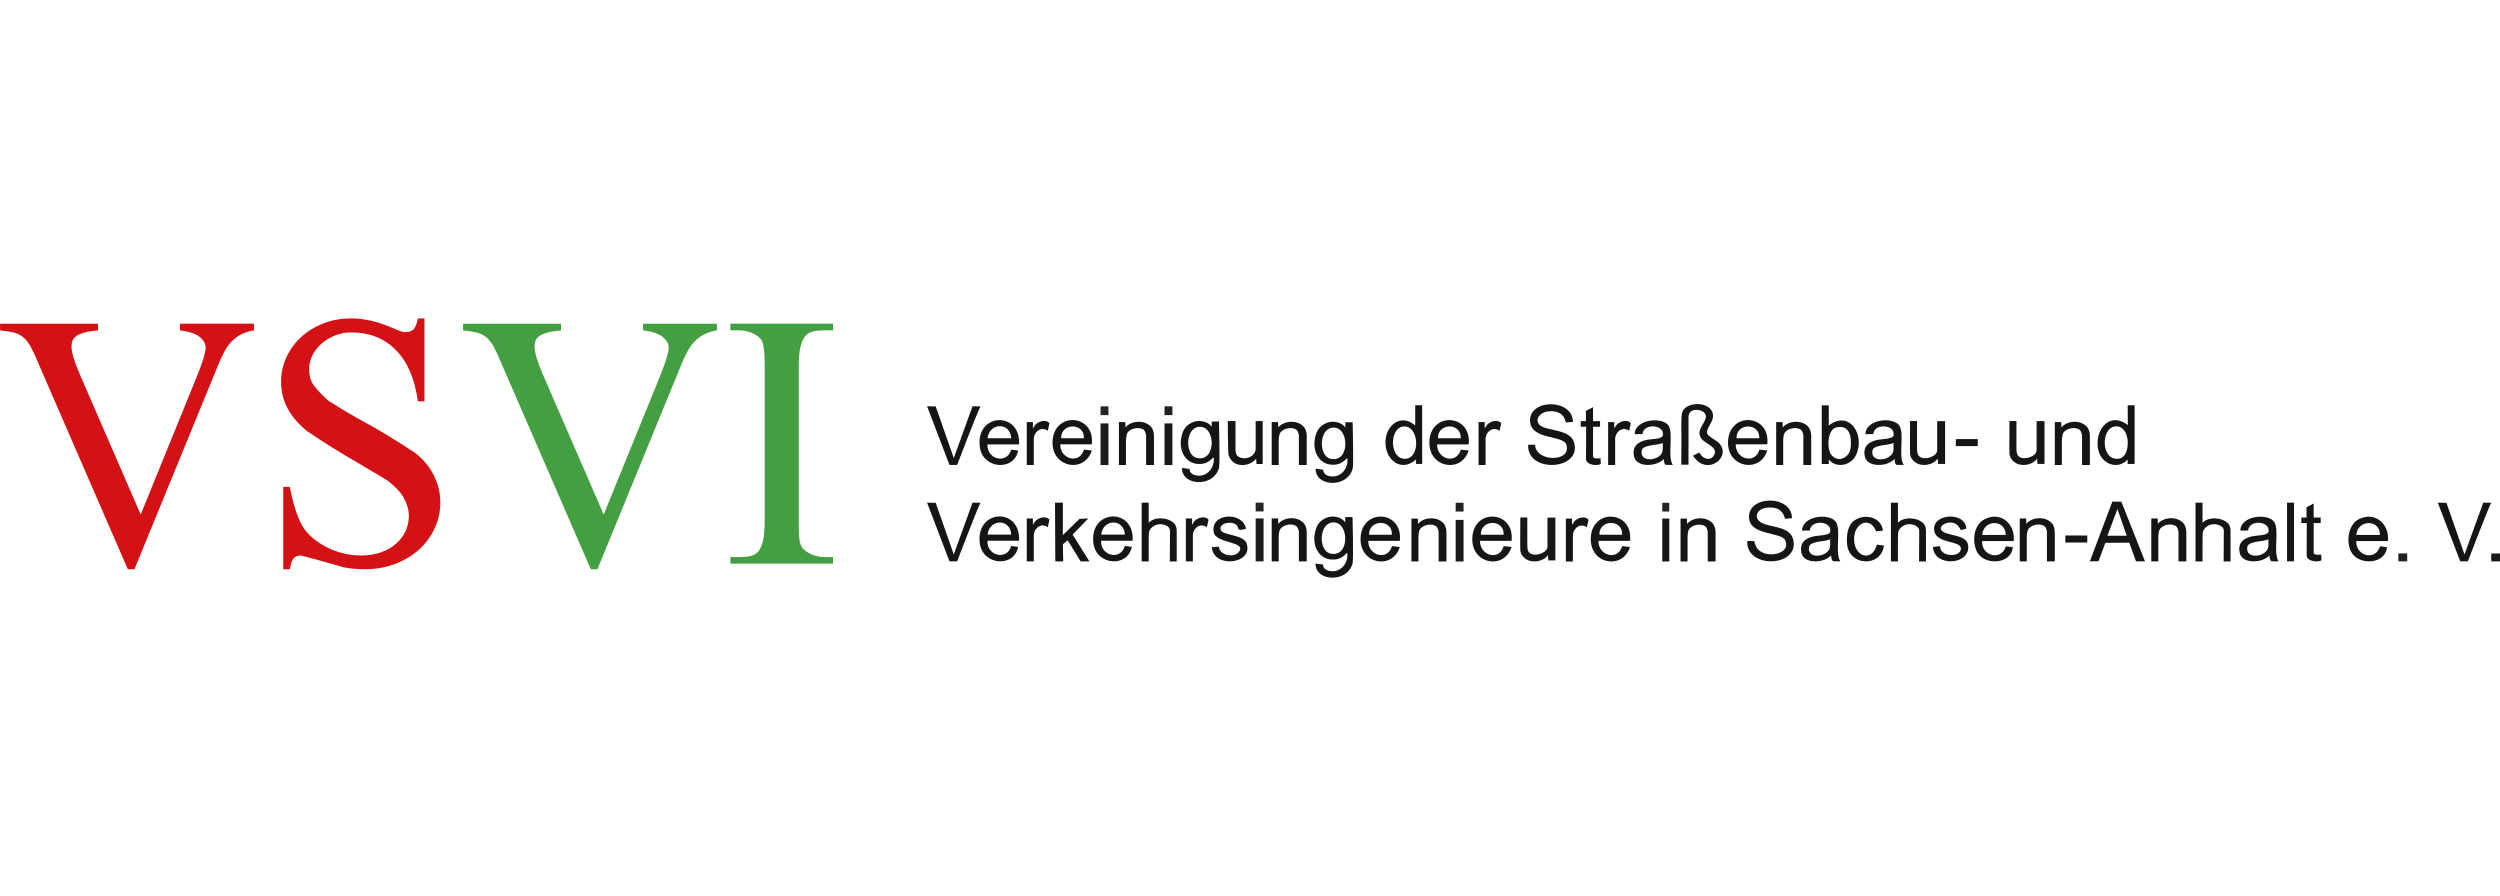 <?xml version="1.0" encoding="UTF-8"?>
<svg id="Ebene_2" data-name="Ebene 2" xmlns="http://www.w3.org/2000/svg" viewBox="0 0 424 152">
  <defs>
    <style>
      .cls-1 {
        fill: #449f42;
      }

      .cls-2 {
        fill: #191919;
      }

      .cls-3 {
        fill: none;
      }

      .cls-4 {
        fill: #222;
      }

      .cls-5 {
        fill: #d41216;
      }

      .cls-6 {
        fill: #242424;
      }

      .cls-7 {
        fill: #151515;
      }

      .cls-8 {
        fill: #1b1b1b;
      }

      .cls-9 {
        fill: #212121;
      }

      .cls-10 {
        fill: #161616;
      }
    </style>
  </defs>
  <g id="Ebene_1-2" data-name="Ebene 1">
    <g>
      <rect class="cls-3" width="424" height="152"/>
      <g>
        <g>
          <path class="cls-5" d="M43.07,54.91v1.12c-.87.15-1.6.38-2.19.69-.6.31-1.13.71-1.59,1.19-.46.48-.87,1.05-1.23,1.72-.36.67-.72,1.44-1.07,2.31l-14.19,34.61h-1.12L6.45,61.49c-.45-1.1-.86-1.99-1.23-2.66-.37-.67-.78-1.2-1.23-1.59s-.98-.66-1.61-.83c-.63-.16-1.42-.29-2.37-.38v-1.12h16.61v1.12c-.96.09-1.73.22-2.33.38-.6.17-1.05.37-1.37.6-.31.24-.52.5-.63.78s-.16.6-.16.96c0,1.02.46,2.58,1.39,4.7l10.34,23.82,9.58-23.55c.95-2.33,1.43-3.92,1.43-4.79,0-.63-.33-1.22-.98-1.77-.66-.55-1.78-.93-3.36-1.14v-1.12h12.54Z"/>
          <path class="cls-5" d="M71.99,54.01v14.06h-1.12c-.51-3.79-1.75-6.69-3.72-8.69s-4.48-3-7.52-3c-1.04,0-2,.18-2.87.54-.87.36-1.63.83-2.28,1.41-.66.58-1.16,1.25-1.52,1.99-.36.75-.54,1.52-.54,2.33,0,.75.15,1.45.45,2.13.3.67,1.22,1.72,2.78,3.16,2.6,1.64,4.91,3,6.94,4.07,1.91,1.04,4.49,2.63,7.75,4.75,1.4,1.07,2.48,2.35,3.22,3.83.75,1.48,1.12,3.02,1.12,4.63,0,1.52-.31,2.97-.94,4.34s-1.5,2.57-2.62,3.6c-1.12,1.03-2.47,1.85-4.05,2.46-1.58.61-3.31.92-5.19.92-1.19,0-2.3-.09-3.31-.27-.18-.03-.65-.16-1.41-.38-.76-.22-1.58-.45-2.44-.69-.87-.24-1.67-.46-2.42-.67-.75-.21-1.18-.31-1.3-.31-.51,0-.9.15-1.19.45-.28.3-.5.93-.65,1.88h-1.12v-13.97h1.12c.54,2.87,1.24,5.06,2.1,6.58.42.72.98,1.38,1.68,1.99.7.61,1.49,1.15,2.37,1.61.88.46,1.83.82,2.84,1.07,1.01.26,2.04.38,3.09.38,1.25,0,2.38-.18,3.38-.54s1.85-.84,2.55-1.46c.7-.61,1.24-1.32,1.61-2.13.37-.81.56-1.66.56-2.55,0-1.01-.28-2.03-.83-3.04-.55-1.01-1.49-2.01-2.8-3-1.28-.78-2.81-1.69-4.57-2.73-3.37-1.94-6.37-3.8-9-5.6-1.46-1.16-2.57-2.44-3.33-3.83-.76-1.39-1.14-2.93-1.14-4.63,0-1.43.3-2.8.9-4.1.6-1.3,1.43-2.44,2.49-3.42,1.06-.98,2.32-1.76,3.78-2.33,1.46-.57,3.04-.85,4.75-.85,2.15,0,4.43.52,6.85,1.57.57.24,1.04.43,1.43.58.39.15.7.21.94.18.54,0,.97-.15,1.3-.45.33-.3.58-.93.76-1.88h1.12Z"/>
          <path class="cls-1" d="M121.59,54.91v1.12c-.87.15-1.6.38-2.19.69-.6.31-1.13.71-1.59,1.19-.46.48-.87,1.05-1.23,1.72-.36.67-.72,1.44-1.07,2.31l-14.19,34.61h-1.12l-15.22-35.06c-.45-1.1-.86-1.99-1.23-2.66-.37-.67-.78-1.2-1.23-1.59s-.98-.66-1.61-.83c-.63-.16-1.42-.29-2.37-.38v-1.12h16.61v1.12c-.96.09-1.73.22-2.33.38-.6.17-1.05.37-1.37.6-.31.24-.52.5-.63.78s-.16.6-.16.96c0,1.02.46,2.58,1.39,4.7l10.34,23.82,9.58-23.55c.95-2.33,1.43-3.92,1.43-4.79,0-.63-.33-1.22-.98-1.77-.66-.55-1.78-.93-3.36-1.14v-1.12h12.54Z"/>
          <path class="cls-1" d="M141.29,94.48v1.12h-17.42v-1.12h1.43c.72,0,1.35-.05,1.9-.16s1.01-.36,1.37-.76c.36-.4.63-1.01.83-1.83.19-.82.29-1.93.29-3.33v-26.28c0-.92-.02-1.69-.07-2.31-.04-.61-.12-1.11-.22-1.5-.11-.39-.26-.69-.47-.92-.21-.22-.49-.44-.85-.65-.9-.48-1.82-.72-2.78-.72h-1.43v-1.12h17.42v1.12h-1.43c-.72,0-1.35.06-1.9.18-.55.12-1.01.38-1.37.78-.36.4-.63,1.02-.83,1.83-.2.82-.29,1.92-.29,3.29v26.28c0,.95.01,1.73.04,2.33.03.6.1,1.09.22,1.48.12.39.29.69.51.92s.52.44.87.65c.84.48,1.75.72,2.73.72h1.43Z"/>
        </g>
        <g>
          <path class="cls-7" d="M266.76,71.56l-1.2.09c-.32-1.64-1.65-2.07-3.17-1.86-1.05.15-2.16,1.24-1.34,2.21,1,1.19,5.28.62,5.94,3.12,1.25,4.71-8.11,5.15-7.81.3l1.17.02c.09,2.95,6.27,3.01,5.3-.03-.52-1.63-5.84-.79-6.14-3.82-.39-4.01,7.25-4.07,7.25-.03Z"/>
          <path class="cls-7" d="M303.92,87.89l-1.19.09c-.39-1.63-1.59-2.08-3.18-1.86-1.75.24-2.33,1.99-.38,2.73,1.65.62,4.51.54,4.98,2.74,1,4.65-8.11,4.91-7.81.16l1.17.02c.13.34.2.71.38,1.03,1.18,2.12,6.03,1.31,4.88-1.16-.67-1.43-5.66-.81-6.1-3.56-.65-4.09,7.24-4.33,7.25-.19Z"/>
          <path class="cls-7" d="M206.74,71.49h-1.24s0,.9,0,.9c-.27-.38-.55-.61-1.14-.83-1.5-.5-3.14.23-3.73,1.67-1.12,2.88.36,5.57,2.89,5.46.91-.02,1.51-.34,2.31-1.14.27,1.81-1.24,3.54-3.12,3.05-1.06-.28-.95-1.06-.95-1.06l-1.31-.18c0,2.66,3.8,3.08,5.45,1.43.42-.42.66-.81.84-1.39.19-.62,0-7.92,0-7.92ZM202.96,77.66c-1.98-.48-1.96-4.92.27-5.26,3-.45,3.16,6.09-.27,5.26Z"/>
          <path class="cls-7" d="M229.41,71.62h-1.24s0,.9,0,.9c-.27-.38-.55-.61-1.14-.83-1.5-.5-3.14.23-3.73,1.67-1.12,2.88.36,5.57,2.89,5.46.91-.02,1.51-.34,2.31-1.14.27,1.81-1.24,3.54-3.12,3.05-1.07-.28-.95-1.06-.95-1.06l-1.31-.18c0,2.66,3.8,3.08,5.45,1.43.42-.42.66-.81.84-1.39.19-.62,0-7.92,0-7.92ZM225.63,77.8c-1.98-.48-1.96-4.92.27-5.26,3-.45,3.16,6.09-.27,5.26Z"/>
          <path class="cls-7" d="M229.39,87.7h-1.24s0,.9,0,.9c-.27-.38-.55-.61-1.14-.83-1.5-.5-3.15.23-3.73,1.67-1.12,2.88.36,5.57,2.89,5.46.91-.02,1.51-.34,2.31-1.14.27,1.81-1.24,3.54-3.12,3.05-1.07-.28-.95-1.06-.95-1.06l-1.31-.18c0,2.66,3.8,3.08,5.45,1.43.42-.42.66-.81.84-1.39.19-.62,0-7.92,0-7.92ZM225.61,93.88c-1.98-.48-1.96-4.92.27-5.26,3-.45,3.16,6.09-.27,5.26Z"/>
          <path class="cls-7" d="M286.37,78.81h-1.23s.03-3.12.03-4.29-.11-4,.15-4.65c.64-1.62,3.81-1.8,4.85-.39,1.2,1.63-.95,2.96-.63,4.04.15.52,1.63,1.19,2.05,1.67,2.01,2.26-1.62,5.16-3.87,2.83-.43-.44-.59-.73-.55-.78l1.06-.5c.38.94,1.68,1.57,2.38.6,1.02-1.42-1.37-2.09-2.01-2.89-1.35-1.7,1.46-3.09.52-4.38-.46-.63-1.9-.76-2.42-.21-.37.35-.33.96-.33,1v7.96Z"/>
          <path class="cls-7" d="M359.78,85.08l4.01,10.12h-1.52l-1.15-3.16-4.05.02-1.16,3.12-1.47.02,3.81-10.12h1.52ZM360.69,90.86l-1.57-4.53-1.7,4.53h3.27Z"/>
          <path class="cls-7" d="M310.16,68.74v3.42c3.51-2.68,6.15,1.56,4.68,4.9-.81,1.85-3.27,2.49-4.68.89v.74s-1.19,0-1.19,0v-9.95h1.19ZM311.45,72.49c-1.53.35-1.62,3.43-.97,4.47,1.02,1.64,3.18.81,3.39-1.01.2-1.76-.1-3.99-2.42-3.46Z"/>
          <path class="cls-7" d="M362.03,68.73v9.95h-1.19s0-.74,0-.74c-1.64,1.79-4.3.8-4.91-1.4-.92-3.31,1.7-6.96,4.95-4.44l-.03-3.37h1.19ZM358.72,72.32c-2.48.28-2.43,5.97.7,5.46,2.08-.34,1.99-5.77-.7-5.46Z"/>
          <path class="cls-7" d="M241.2,68.73v9.95h-1.04s0-.74,0-.74c-2.63,2.32-5.36-.11-5.18-3.17.16-2.78,2.69-4.65,5.04-2.62v-3.42h1.19ZM238.04,72.33c-2.5.22-2.41,5.73.41,5.47,2.53-.23,2.2-5.7-.41-5.47Z"/>
          <path class="cls-7" d="M312.1,95.21l-1.18-.02c-.26-.1-.34-.59-.35-1-.32.33-.69.55-1.12.73-1.26.52-3.6.45-3.93-1.18-.35-1.72.66-2.47,2.19-2.8.58-.13,2.56-.11,2.69-.73.38-1.91-3.34-2.12-3.44-.24l-1.32.02c-.03-2.5,4.61-3.05,5.72-1.48.95,1.33-.22,5.2.76,6.71ZM310.38,91.47c-.8.43-3.36.25-3.56,1.27-.42,2.15,3.02,1.79,3.5.23.15-.47.04-1.01.07-1.49Z"/>
          <path class="cls-7" d="M282.97,72.16c-1.11-1.56-5.75-1.02-5.72,1.48l1.32-.02c.1-1.88,3.81-1.67,3.44.24-.12.63-2.1.61-2.69.73-1.52.33-2.54,1.08-2.19,2.8.34,1.63,2.68,1.7,3.93,1.18.44-.18.81-.4,1.12-.73.02.41.09.91.35,1l1.18.02c-.98-1.51.19-5.38-.76-6.71ZM281.94,76.62c-.48,1.56-3.92,1.92-3.5-.23.2-1.01,2.76-.84,3.56-1.27-.03.49.08,1.02-.07,1.49Z"/>
          <path class="cls-7" d="M322.85,78.86l-1.18-.02c-.26-.1-.34-.59-.35-1-.32.33-.69.55-1.12.73-1.26.52-3.6.45-3.93-1.18-.35-1.72.66-2.47,2.19-2.8.58-.13,2.56-.11,2.69-.73.38-1.91-3.34-2.12-3.44-.24l-1.32.02c-.03-2.5,4.61-3.05,5.72-1.48.95,1.33-.22,5.2.76,6.71ZM321.13,75.13c-.8.43-3.36.25-3.56,1.27-.42,2.15,3.02,1.79,3.5.23.15-.47.04-1.01.07-1.49Z"/>
          <path class="cls-7" d="M386.43,95.21l-1.18-.02c-.26-.1-.34-.59-.35-1-.32.33-.69.55-1.12.73-1.26.52-3.6.45-3.93-1.18-.35-1.72.66-2.47,2.19-2.8.58-.13,2.56-.11,2.69-.73.38-1.91-3.34-2.12-3.44-.24l-1.32.02c-.03-2.5,4.61-3.05,5.72-1.48.95,1.33-.22,5.2.76,6.71ZM384.71,91.47c-.8.43-3.36.25-3.56,1.27-.42,2.15,3.02,1.79,3.5.23.15-.47.04-1.01.07-1.49Z"/>
          <path class="cls-7" d="M341.52,91.76h-5.35c-.17,2.51,3.27,3.47,4.02.89l1.18.15c-.24,3.01-4.99,3.15-6.12.69-.81-1.76-.52-4.45,1.32-5.42,2.73-1.43,5.26.78,4.95,3.68ZM340.18,90.72c-.07-2.7-3.75-2.66-4.01,0h4.01Z"/>
          <path class="cls-7" d="M404.98,91.76h-5.35c-.13,2.54,3.26,3.46,4.02.89l1.18.15c-.26,3.01-4.94,3.15-6.12.7-.84-1.74-.44-4.58,1.41-5.48,2.73-1.32,5.19.9,4.86,3.74ZM403.64,90.72c-.01-2.71-3.77-2.65-4.01,0h4.01Z"/>
          <path class="cls-7" d="M167.48,75.37h5.35c.33-5.73-7.44-5.4-6.65.48.5,3.7,5.82,4.12,6.5.56l-1.18-.15c-.75,2.58-4.19,1.62-4.02-.89ZM171.5,74.33h-4.01c.31-2.71,3.89-2.76,4.01,0Z"/>
          <path class="cls-7" d="M167.48,91.71h5.35c.33-5.73-7.44-5.4-6.65.48.5,3.7,5.82,4.12,6.5.56l-1.18-.15c-.75,2.58-4.19,1.62-4.02-.89ZM171.5,90.67h-4.01c.31-2.71,3.89-2.76,4.01,0Z"/>
          <path class="cls-7" d="M186.75,91.71h5.35c.33-5.73-7.44-5.4-6.65.48.5,3.7,5.82,4.12,6.5.56l-1.18-.15c-.75,2.58-4.19,1.62-4.02-.89ZM190.77,90.67h-4.01c.31-2.71,3.89-2.76,4.01,0Z"/>
          <path class="cls-7" d="M178.51,75.14c.03,4.21,5.42,5.15,6.66,1.26l-1.33-.15c-.74,2.58-4.06,1.63-4.02-.89h5.35c.59-5.26-6.7-5.64-6.66-.22ZM179.97,74.33c-.1-2.63,4-2.71,3.86,0h-3.86Z"/>
          <path class="cls-7" d="M243.73,75.37c-.03,2.53,3.28,3.47,4.02.89l1.33.15c-1.24,3.88-6.62,2.95-6.66-1.26-.04-5.42,7.25-5.04,6.66.22h-5.35ZM247.74,74.33c.13-2.71-3.96-2.63-3.86,0h3.86Z"/>
          <path class="cls-7" d="M249.7,91.51c.03,4.21,5.42,5.14,6.66,1.26l-1.33-.15c-.74,2.58-4.06,1.63-4.02-.89h5.35c.6-5.26-6.7-5.64-6.66-.22ZM251.16,90.69c-.1-2.63,4-2.71,3.86,0h-3.86Z"/>
          <path class="cls-7" d="M271.1,91.73c-.03,2.53,3.28,3.47,4.02.89l1.33.15c-1.24,3.88-6.62,2.95-6.66-1.26-.04-5.41,7.25-5.03,6.66.22h-5.35ZM275.12,90.69c.13-2.71-3.96-2.63-3.86,0h3.86Z"/>
          <path class="cls-7" d="M293.07,75.14c.03,4.21,5.42,5.14,6.66,1.26l-1.33-.15c-.74,2.58-4.06,1.63-4.02-.89h5.35c.6-5.26-6.7-5.64-6.66-.22ZM294.52,74.33c-.1-2.63,4-2.71,3.86,0h-3.86Z"/>
          <path class="cls-7" d="M230.75,91.51c.03,4.21,5.42,5.14,6.66,1.26l-1.33-.15c-.74,2.58-4.06,1.63-4.02-.89h5.35c.6-5.26-6.7-5.64-6.66-.22ZM232.2,90.69c-.1-2.63,4-2.71,3.86,0h-3.86Z"/>
          <path class="cls-7" d="M193.64,85.25h1.18s0,3.42,0,3.42c.95-1.07,3.25-.97,4.31.08.44.44.44,1.16.44,1.34v5.13h-1.17s.04-4.3.03-5.2-1.22-1.13-1.71-1.12c-.57.01-1.54.34-1.86,1.34-.06.22-.04,4.98-.04,4.98h-1.19v-9.96Z"/>
          <path class="cls-7" d="M320.71,85.25h1.18s0,3.42,0,3.42c.95-1.07,3.25-.97,4.31.08.44.44.44,1.16.44,1.34v5.13h-1.17s.04-4.3.03-5.2-1.22-1.13-1.71-1.12c-.57.01-1.54.34-1.86,1.34-.06.22-.04,4.98-.04,4.98h-1.19v-9.96Z"/>
          <path class="cls-7" d="M372.37,85.25h1.18s0,3.42,0,3.42c.95-1.07,3.25-.97,4.31.08.44.44.44,1.16.44,1.34v5.13h-1.17s.04-4.3.03-5.2-1.22-1.13-1.71-1.12c-.57.01-1.54.34-1.86,1.34-.06.22-.04,4.98-.04,4.98h-1.19v-9.96Z"/>
          <polygon class="cls-7" points="184.57 87.93 183.09 88 180.26 90.75 180.26 85.25 178.93 85.25 178.98 95.21 180.32 95.21 180.26 92.31 181.08 91.64 183.28 95.21 184.76 95.21 181.92 90.67 184.57 87.93"/>
          <path class="cls-7" d="M158.7,68.94l3.06,8.75,3.18-8.79,1.35.02c-.59,1.1-3.96,9.93-3.96,9.93h-1.3l-3.8-9.95,1.46.03Z"/>
          <path class="cls-7" d="M158.7,85.29l3.06,8.75,3.18-8.79,1.35.02c-.59,1.1-3.96,9.93-3.96,9.93h-1.3l-3.8-9.95,1.46.03Z"/>
          <path class="cls-7" d="M414.92,85.29l3.06,8.75,3.18-8.79,1.35.02c-.59,1.1-3.96,9.93-3.96,9.93h-1.3l-3.8-9.95,1.46.03Z"/>
          <path class="cls-7" d="M333.49,89.65l-.92.26s-.39-.74-.78-1c-1.3-.86-3.39.38-2.35,1.2s4.06.55,4.34,2.3c.57,3.49-5.85,3.81-5.94.36l1.19-.15c-.06,1.86,3.4,1.98,3.54.5.14-1.51-4.06-.83-4.51-3.01-.62-3.04,5.28-3.46,5.43-.46Z"/>
          <path class="cls-7" d="M211.33,89.68c-1.77.51-1.06-.13-1.64-.66-.83-.75-3.21-.28-2.6.96.39.8,3.84.69,4.34,2.2,1.18,3.56-5.67,4.25-5.9.62l1.19-.09c.12,1.5,2.53,1.92,3.33.97,1.62-1.91-3.79-1.43-4.19-3.37-.69-3.36,4.96-3.6,5.46-.64Z"/>
          <path class="cls-10" d="M259.03,87.77v4.53c0,.05,0,.82.1,1.01.44,1.45,3.32.59,3.32-.57v-4.96h1.34v7.26h-1.19s-.07-.89-.07-.89c-.86,1.22-3.08,1.46-4.09.37-.42-.4-.54-.73-.59-1.19-.05-.41,0-5.57,0-5.57h1.19Z"/>
          <path class="cls-10" d="M325.13,71.41v4.53c0,.05,0,.82.1,1.01.44,1.45,3.32.59,3.32-.57v-4.96h1.34v7.26h-1.19s-.07-.89-.07-.89c-.86,1.22-3.08,1.46-4.09.37-.42-.4-.54-.73-.59-1.19-.05-.41,0-5.57,0-5.57h1.19Z"/>
          <path class="cls-10" d="M341.99,71.41v4.53c0,.05,0,.82.1,1.01.44,1.45,3.32.59,3.32-.57v-4.96h1.34v7.26h-1.19s-.07-.89-.07-.89c-.86,1.22-3.08,1.46-4.09.37-.42-.4-.54-.73-.59-1.19-.05-.41,0-5.57,0-5.57h1.19Z"/>
          <path class="cls-7" d="M195.72,78.86h-1.34v-5.08s-.12-.61-.34-.82c-.71-.66-2.42-.36-2.87.53-.08.16-.21,1.02-.21,1.14v4.23h-1.19v-7.28h1.08s.03.91.03.91c.98-1.19,3.29-1.33,4.36-.07.41.48.47,1.18.47,1.46v4.98Z"/>
          <path class="cls-7" d="M221.63,95.21h-1.34v-5.08s-.12-.61-.34-.82c-.71-.66-2.42-.36-2.87.53-.16.25-.21,1.02-.21,1.14v4.23h-1.19v-7.28h1.08s.03.91.03.91c.98-1.19,3.29-1.33,4.36-.07.41.48.47,1.18.47,1.46v4.98Z"/>
          <path class="cls-7" d="M245.33,95.23h-1.34v-5.08s-.12-.61-.34-.82c-.71-.66-2.42-.36-2.87.53-.16.25-.21,1.02-.21,1.14v4.23h-1.19v-7.28h1.08s.03.91.03.91c.98-1.19,3.29-1.33,4.36-.07.41.48.47,1.18.47,1.46v4.98Z"/>
          <path class="cls-7" d="M348.5,95.21h-1.34v-5.08s-.12-.61-.34-.82c-.71-.66-2.42-.36-2.87.53-.16.25-.21,1.02-.21,1.14v4.23h-1.19v-7.28h1.08s.03.91.03.91c.98-1.19,3.29-1.33,4.36-.07.41.48.47,1.18.47,1.46v4.98Z"/>
          <path class="cls-7" d="M370.81,95.21h-1.34v-5.08s-.12-.61-.34-.82c-.71-.66-2.42-.36-2.87.53-.16.25-.21,1.02-.21,1.14v4.23h-1.19v-7.28h1.08s.03.91.03.91c.98-1.19,3.29-1.33,4.36-.07.41.48.47,1.18.47,1.46v4.98Z"/>
          <path class="cls-7" d="M290.97,95.23h-1.34v-5.08s-.12-.61-.34-.82c-.71-.66-2.42-.36-2.87.53-.16.25-.21,1.02-.21,1.14v4.23h-1.19v-7.28h1.08s.03.91.03.91c.98-1.19,3.29-1.33,4.36-.07.41.48.47,1.18.47,1.46v4.98Z"/>
          <path class="cls-7" d="M221.63,78.86h-1.34v-5.08s-.12-.61-.34-.82c-.71-.66-2.42-.36-2.87.53-.14.22-.21,1.02-.21,1.14v4.23h-1.19v-7.28h1.08s.03.91.03.91c.98-1.19,3.29-1.33,4.36-.07.41.48.47,1.18.47,1.46v4.98Z"/>
          <path class="cls-7" d="M307.19,78.86h-1.34v-5.08s-.12-.61-.34-.82c-.71-.66-2.42-.36-2.87.53-.16.25-.21,1.02-.21,1.14v4.23h-1.19v-7.28h1.08s.03.91.03.91c.98-1.19,3.29-1.33,4.36-.07.41.48.47,1.18.47,1.46v4.98Z"/>
          <path class="cls-7" d="M354.45,78.86h-1.34v-5.08s-.12-.61-.34-.82c-.71-.66-2.42-.36-2.87.53-.08.16-.21,1.02-.21,1.14v4.23h-1.19v-7.28h1.08s.03.91.03.91c.98-1.19,3.29-1.33,4.36-.07.41.48.47,1.18.47,1.46v4.98Z"/>
          <path class="cls-7" d="M209.54,71.4v4.9c.01.27.05.9.54,1.18,1.19.67,2.88-.11,2.88-1.39v-4.68h1.19v7.28h-1.04s-.07-.89-.07-.89c-.91,1.18-3.04,1.5-4.09.38-.17-.19-.49-.59-.59-1.05s-.13-5.72-.13-5.72h1.32Z"/>
          <path class="cls-7" d="M319.37,89.99l-1.17.13c-1.09-2.7-3.75-1.38-3.75,1.28,0,3.05,3.03,4.02,3.88.97l1.18.15c-.43,3.69-5.78,3.52-6.23-.09-.16-1.33,0-3.29,1.18-4.13,1.78-1.27,4.6-.65,4.9,1.7Z"/>
          <path class="cls-7" d="M270.18,69.05v2.38h1.19s0,.94,0,.94h-1.19v5.04c.04.51,1.27.3,1.27.3l.05.98c-.54.35-2.44.23-2.51-.8l.02-5.52h-.92v-.94s.89,0,.89,0l-.02-1.74,1.21-.63Z"/>
          <path class="cls-7" d="M392.4,85.39v2.38h1.19s0,.94,0,.94h-1.19v5.04c.04.51,1.27.3,1.27.3l.05.98c-.54.35-2.44.23-2.51-.8l.02-5.52h-.92v-.94s.89,0,.89,0l-.02-1.74,1.21-.63Z"/>
          <path class="cls-7" d="M174.14,71.58h1.04s0,1.06,0,1.06c.32-.44.37-.64.75-.89.5-.34,1.07-.42,1.47-.33.29.07.51.24.58.38,0,0-.13.69-.27,1.27-1.12-.85-2.38.19-2.38,1.41v4.38h-1.19v-7.28Z"/>
          <path class="cls-7" d="M201.12,87.93h1.04s0,1.06,0,1.06c.32-.44.37-.64.75-.89.5-.34,1.07-.42,1.47-.33.29.07.51.24.58.38,0,0-.13.69-.27,1.27-1.12-.85-2.38.19-2.38,1.41v4.38h-1.19v-7.28Z"/>
          <path class="cls-7" d="M265.57,87.95h1.04s0,1.06,0,1.06c.32-.44.37-.64.75-.89.5-.34,1.07-.42,1.47-.33.29.07.51.24.58.38,0,0-.13.69-.27,1.27-1.12-.85-2.38.19-2.38,1.41v4.38h-1.19v-7.28Z"/>
          <path class="cls-7" d="M250.76,71.58h1.04s0,1.06,0,1.06c.32-.44.37-.64.75-.89.5-.34,1.07-.42,1.47-.33.29.07.51.24.58.38,0,0-.13.69-.27,1.27-1.12-.85-2.38.19-2.38,1.41v4.38h-1.19v-7.28Z"/>
          <path class="cls-7" d="M272.74,71.58h1.04s0,1.06,0,1.06c.32-.44.37-.64.75-.89.5-.34,1.07-.42,1.47-.33.29.07.51.24.58.38,0,0-.13.69-.27,1.27-1.12-.85-2.38.19-2.38,1.41v4.38h-1.19v-7.28Z"/>
          <path class="cls-7" d="M174.14,87.93h1.04s0,1.06,0,1.06c.32-.44.37-.64.75-.89.5-.34,1.07-.42,1.47-.33.29.07.51.24.58.38,0,0-.13.69-.27,1.27-1.12-.85-2.38.19-2.38,1.41v4.38h-1.19v-7.28Z"/>
          <rect class="cls-7" x="387.88" y="85.25" width="1.19" height="9.95"/>
          <rect class="cls-7" x="350.28" y="90.82" width="3.72" height="1.19"/>
          <rect class="cls-7" x="331.71" y="74.47" width="3.72" height="1.19"/>
          <rect class="cls-9" x="406.76" y="93.86" width="1.5" height="1.35"/>
          <g>
            <rect class="cls-8" x="212.96" y="87.93" width="1.34" height="7.28"/>
            <rect class="cls-6" x="212.96" y="85.25" width="1.34" height="1.49"/>
          </g>
          <rect class="cls-2" x="422.51" y="93.87" width="1.49" height="1.34"/>
          <g>
            <rect class="cls-2" x="197.5" y="71.81" width="1.34" height="7.06"/>
            <rect class="cls-4" x="197.5" y="68.91" width="1.34" height="1.49"/>
          </g>
          <g>
            <rect class="cls-2" x="246.88" y="88.17" width="1.34" height="7.06"/>
            <rect class="cls-4" x="246.88" y="85.27" width="1.34" height="1.49"/>
          </g>
          <g>
            <rect class="cls-8" x="186.65" y="71.81" width="1.34" height="7.06"/>
            <polygon class="cls-6" points="187.99 68.91 187.99 70.41 186.65 70.4 186.65 68.91 187.99 68.91"/>
          </g>
          <g>
            <rect class="cls-7" x="281.92" y="87.95" width="1.19" height="7.28"/>
            <rect class="cls-6" x="281.92" y="85.27" width="1.19" height="1.49"/>
          </g>
        </g>
      </g>
    </g>
  </g>
</svg>